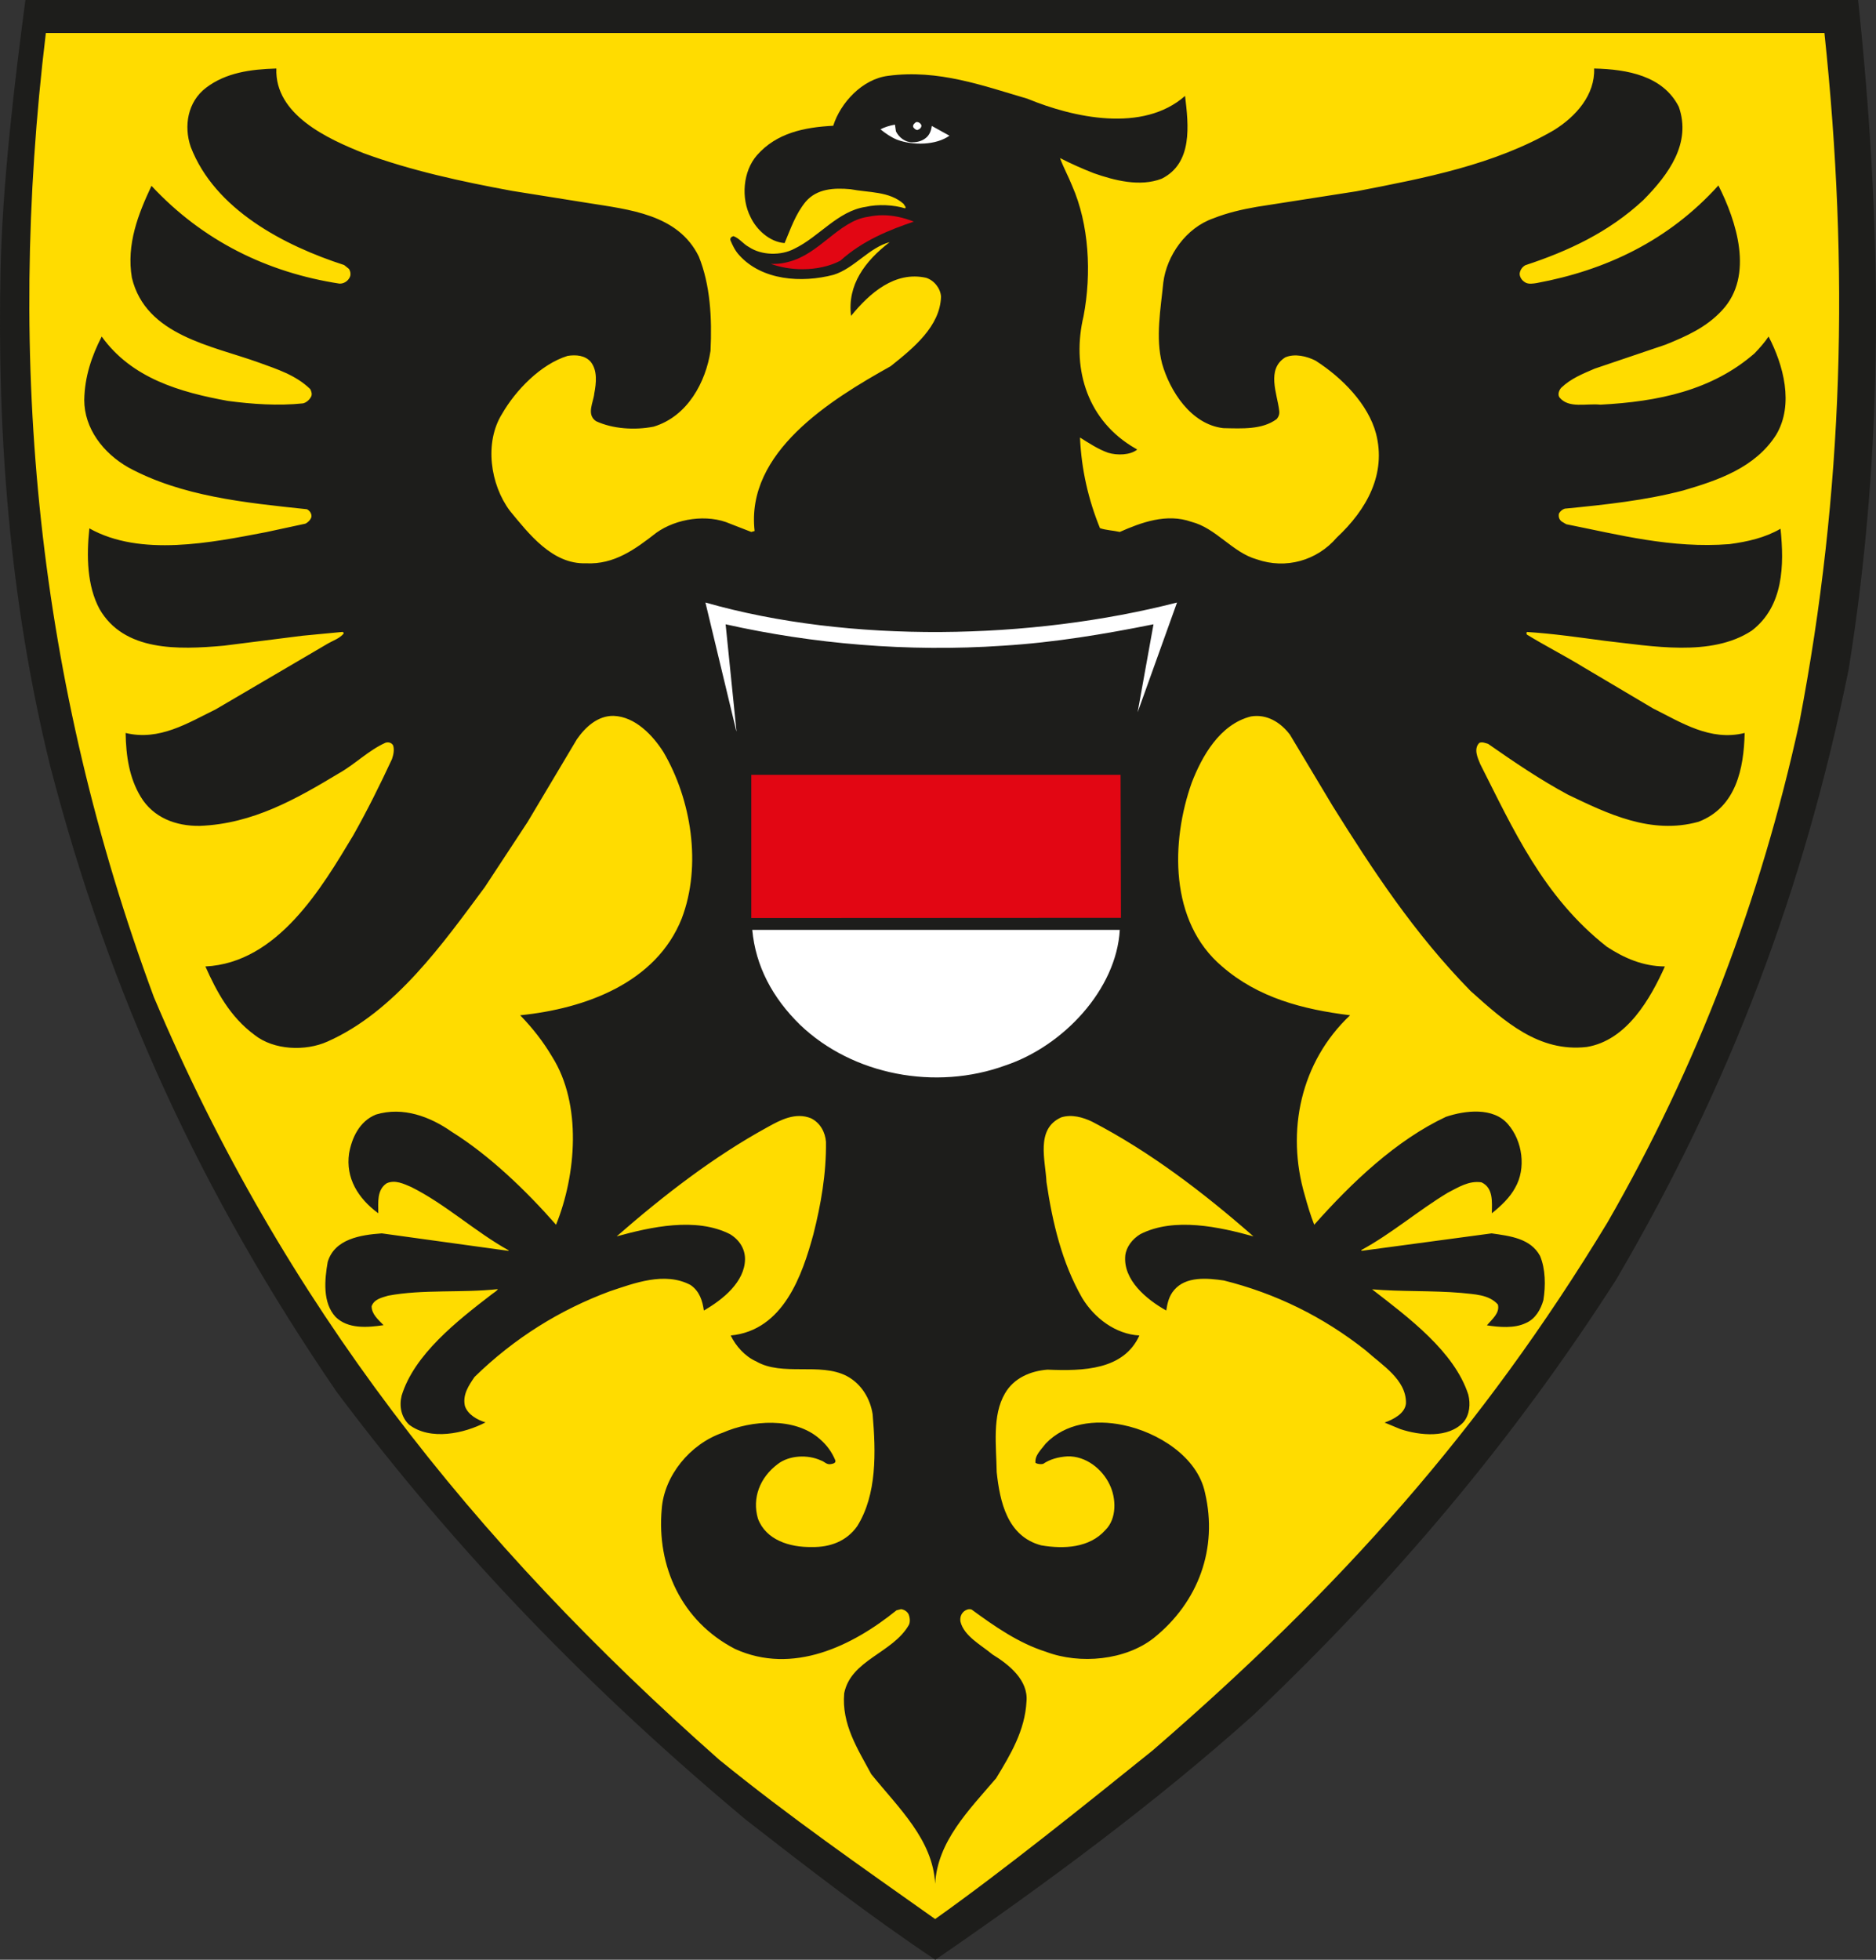 <?xml version="1.0" encoding="utf-8"?>
<!-- Generator: Adobe Illustrator 15.0.2, SVG Export Plug-In . SVG Version: 6.00 Build 0)  -->
<!DOCTYPE svg PUBLIC "-//W3C//DTD SVG 1.1//EN" "http://www.w3.org/Graphics/SVG/1.1/DTD/svg11.dtd">
<svg version="1.1" id="svg2934" xmlns:svg="http://www.w3.org/2000/svg"
	 xmlns="http://www.w3.org/2000/svg" xmlns:xlink="http://www.w3.org/1999/xlink" x="0px" y="0px" width="834.25px"
	 height="871.188px" viewBox="0 0 834.25 871.188" enable-background="new 0 0 834.25 871.188" xml:space="preserve">
<rect x="0" y="0" width="834.25" height="871.188" fill="#333333" stroke="none"/>
<g>
	<path fill-rule="evenodd" clip-rule="evenodd" fill="#1D1D1B" d="M822.076,297.652c-19.852,97.63-52.563,184.543-103.463,271.343
		c-46.125,71.855-98.628,133.836-161.08,193.246c-43.683,39.193-92.943,75.525-141.589,108.947
		c-29.221-19.533-56.833-40.891-84.462-62.41c-69.112-57.84-128.212-118.623-181.738-189.99
		C89.563,530.807,48.68,442.28,22.223,340.183C4.255,266.829-1.378,193.187,0.273,119.19C1.133,80.677,6.68,34.883,11.302,0h814.987
		C836.942,100.728,838.187,197.518,822.076,297.652L822.076,297.652z"/>
	<path fill-rule="evenodd" clip-rule="evenodd" fill="#FFDC00" d="M800.162,321.243c-17.169,78.516-45.324,152.692-85.332,222.196
		c-56.148,92.647-119.163,162.854-202.205,234.654c-28.84,23.217-66.492,53.514-96.77,74.992
		c-33.096-23.443-64.668-45.322-96.055-70.842C210.124,685.307,125.945,579.276,68.419,443.23
		C16.545,303.156,2.603,161.862,20.391,14.686h790.93C822.361,119.04,819.972,218.03,800.162,321.243L800.162,321.243z"/>
	<path fill-rule="evenodd" clip-rule="evenodd" fill="#1D1D1B" d="M122.898,30.457c-0.786,20.526,22.836,31.29,38.788,37.631
		c21.093,7.76,43.408,12.598,66.07,16.771l33.471,5.339c18.654,3.005,40.27,5.007,49.51,23.781
		c5.143,12.682,5.926,27.451,5.231,41.969c-2.093,13.768-10.112,29.121-25.278,33.71c-8.457,1.668-18.216,1.001-25.624-2.42
		c-4.447-3.004-1.136-8.427-0.787-12.35c0.873-4.59,1.481-10.18-1.569-14.018c-2.528-2.919-6.537-3.253-10.285-2.67
		c-11.942,3.673-23.098,15.271-29.112,25.701c-8.02,12.766-5.321,31.456,3.399,43.137c8.454,10.263,18.914,23.864,33.819,23.364
		c12.639,0.667,22.053-6.343,31.38-13.601c8.802-6.258,22.575-8.513,32.947-3.922l9.24,3.588l1.481-0.417
		c-4.01-35.044,33.733-58.325,60.492-73.26c10.285-8.177,21.965-17.773,22.4-30.873c-0.173-3.587-2.962-7.259-6.624-8.427
		c-13.859-3.086-25.104,6.759-33.383,16.938c-1.744-13.768,6.188-24.365,17.17-32.791c-9.152,2.419-15.775,11.681-24.93,14.518
		c-14.293,3.755-31.9,2.503-42.011-8.762c-1.831-2.001-2.877-4.255-3.836-6.508c-0.347-1.083,0.435-1.669,1.308-1.918
		c2.615,0.917,4.443,3.588,6.885,4.84c5.58,3.753,14.295,3.92,20.223,0.75c10.982-5.256,19.263-16.772,31.728-18.607
		c5.492-1.252,12.291-0.918,17.521,0.667c0.608-0.667-0.437-1.25-0.612-1.919c-6.362-5.756-15.515-5.006-23.708-6.591
		c-7.323-0.668-14.905-0.25-19.874,5.506c-4.619,5.592-6.711,12.099-9.414,18.44c-6.711-0.501-12.551-6.006-15.167-11.596
		c-4.271-8.345-3.397-20.277,2.877-27.454c8.717-9.928,21.095-12.433,33.907-13.099c3.225-10.18,12.901-20.776,24.406-22.195
		c22.313-3.004,42.274,4.421,61.973,10.179c20.399,8.428,51.342,15.269,70.083-1.251c1.569,13.017,3.484,29.871-10.375,36.795
		c-9.674,3.756-21.092,0.752-30.157-2.419c-5.144-2.001-10.199-4.255-15.078-6.758c1.48,4.088,3.746,8.176,5.402,12.35
		c7.496,17.019,8.717,38.881,5.057,57.989c-5.232,21.943,0.872,44.806,21.092,57.572l2.79,1.67c-3.05,2.501-8.89,2.668-12.987,1.418
		c-4.446-1.586-8.455-4.256-12.464-6.759c0.61,14.185,3.747,27.703,8.89,40.301c2.79,0.917,5.84,1.001,8.806,1.669
		c9.412-4.173,20.832-8.427,31.813-4.506c10.983,2.754,18.307,13.684,29.114,16.688c12.901,4.506,26.759,0.583,35.562-9.678
		c13.336-12.434,22.14-28.287,17.434-46.31c-3.484-12.933-14.905-24.698-26.934-32.375c-3.836-1.919-9.152-3.254-13.423-1.418
		c-8.457,5.34-3.573,16.103-2.701,23.528c0.26,1.585-0.175,2.838-1.134,3.923c-6.451,4.755-15.43,4.172-23.709,4.005
		c-14.468-1.669-23.795-16.688-27.196-28.619c-3.05-11.599-0.61-24.531,0.524-36.129c1.482-11.849,10.023-24.282,22.313-28.537
		c6.102-2.419,12.552-3.922,19.265-5.089l44.365-6.926c30.594-5.921,61.19-11.764,87.688-27.117
		c10.024-6.174,18.393-15.854,17.955-27.451c14.818,0.334,30.683,3.254,37.655,17.021c5.667,16.104-4.444,30.039-15.775,41.469
		c-15.43,14.353-33.474,22.695-52.472,28.953c-1.483,0.834-2.355,2.253-2.528,3.756c0,1.585,1.045,3.086,2.528,3.921
		c1.394,0.834,3.484,0.5,5.054,0.249c30.681-5.672,58.663-18.857,80.802-43.387c7.932,15.686,16.038,40.051,1.656,55.487
		c-7.061,7.676-16.04,11.599-25.103,15.269l-31.556,10.681c-5.229,2.252-10.546,4.338-14.905,8.51
		c-0.959,1.085-1.656,2.92-0.783,4.255c4.098,5.09,11.941,2.587,18.217,3.254c25.54-1.335,49.509-6.259,68.512-22.778
		c2.353-2.42,4.532-4.923,6.277-7.511c6.537,12.517,11.415,30.122,3.398,43.639c-9.328,14.685-25.889,20.275-41.315,24.782
		c-16.823,4.422-34.692,6.341-52.736,8.093c-1.046,0.333-2.004,1.167-2.528,2.087c-0.349,1.334,0,2.753,1.224,3.671l2.002,1.167
		c23.449,4.673,46.81,10.847,72.522,8.844c8.104-1.083,15.861-2.835,22.749-6.841c1.656,16.103,1.395,34.459-12.814,45.307
		c-18.041,11.848-44.364,6.842-65.372,4.506c-11.418-1.502-22.75-3.17-34.517-3.92c-0.438,0.248-0.262,0.833-0.087,1.166
		c8.193,5.008,16.734,9.345,24.928,14.351l31.118,18.441c12.466,6.175,25.451,14.769,40.791,10.93
		c-0.348,15.687-3.746,33.042-20.48,39.468c-21.181,5.924-40.618-3.671-58.055-12.015c-12.288-6.592-23.968-14.52-35.56-22.614
		c-1.221-0.333-2.614-1-3.922-0.416c-2.617,2.669-0.699,6.675,0.435,9.429c14.555,28.702,27.979,58.993,56.308,81.186
		c7.669,5.006,15.951,8.678,25.802,8.761c-6.364,14.102-16.825,32.875-34.78,35.795c-21.354,2.422-36.607-11.43-51.6-24.863
		c-25.105-25.616-43.584-53.819-61.364-82.271l-19.003-31.708c-4.184-5.506-10.286-9.26-17.345-8.094
		c-13.946,3.504-21.88,17.94-26.323,29.454c-9.24,26.035-10.11,61.745,13.509,81.688c16.04,13.934,35.913,19.107,56.918,21.693
		c-21.964,20.694-28.587,51.484-20.135,80.101c1.221,4.425,2.528,8.847,4.184,13.02c16.737-18.858,36.523-37.631,58.576-47.979
		c8.453-2.836,21.094-4.422,27.631,3.338c6.448,7.428,8.104,19.608,3.137,28.203c-2.264,4.257-6.275,8.094-10.37,11.347
		c0.086-5.091,0.696-11.347-4.622-13.767c-5.664-0.836-10.286,2.252-14.902,4.59c-13.077,7.843-25.105,18.273-38.53,25.529
		l0.176,0.336l57.79-7.76c8.108,1.166,17.258,2.17,21.528,10.013c2.442,5.756,2.528,13.268,1.483,19.69
		c-1.135,4.008-3.487,8.347-7.845,10.18c-5.057,2.421-11.68,1.837-17.258,1.002c2.18-2.669,5.84-5.423,4.881-9.26
		c-4.012-4.508-10.459-4.508-16.389-5.174c-12.898-1.084-26.758-0.502-39.57-1.586c16.297,12.601,36.607,27.701,42.796,46.809
		c1.048,4.173,0.61,8.928-2.091,12.182c-6.713,7.344-19.524,6.009-28.068,3.172l-7.059-2.922c3.747-1.334,9.152-4.006,9.5-8.592
		c0.176-10.517-10.548-16.854-17.955-23.531c-19.003-15.019-40.01-25.281-63.02-31.04c-7.409-1.085-16.823-1.919-22.053,4.174
		c-2.353,2.669-3.05,5.839-3.574,9.177c-8.803-4.92-19.262-13.599-18.219-24.448c0.438-3.837,3.139-7.341,6.712-9.511
		c15.081-7.676,35.216-3.17,50.294,1.003c-22.576-19.776-46.196-37.716-71.736-50.983c-4.009-1.919-9.065-3.422-13.771-1.919
		c-11.505,5.175-6.975,19.108-6.537,28.788c2.701,18.188,6.886,35.795,15.864,51.48c5.402,8.928,14.816,16.104,25.451,16.688
		c-6.973,15.353-24.928,15.854-40.881,15.187c-7.582,0.585-14.991,3.755-18.914,10.597c-5.753,9.844-3.836,23.197-3.66,34.961
		c1.395,12.934,4.619,28.536,19.787,32.541c10.197,1.754,21.528,1.084,28.503-6.759c5.229-5.089,4.879-14.269,1.915-20.274
		c-3.223-6.843-10.545-12.767-18.74-12.516c-4.009,0.25-7.756,1.251-10.806,3.336c-1.135,0.25-2.442,0.084-3.4-0.417
		c-0.436-3.338,2.528-5.925,4.534-8.595c8.715-9.095,21.875-10.846,34.342-8.26c15.513,3.17,33.206,14.102,36.521,30.205
		c5.753,24.613-2.877,48.479-22.839,64.498c-12.55,9.846-32.685,11.85-47.938,6.092c-12.115-3.838-22.664-11.182-33.034-18.773
		c-1.223-0.416-2.441,0.082-3.313,0.75c-1.396,1.168-1.918,2.754-1.656,4.59c1.569,6.508,9.238,10.428,14.208,14.602
		c7.496,4.59,16.037,11.516,15.168,20.943c-0.7,12.934-7.062,23.529-13.512,34.127c-12.291,14.352-26.062,28.117-27.11,46.893
		c-1.045-19.607-16.124-33.543-28.413-48.729c-6.016-11.182-13.25-22.195-12.03-35.963c2.964-14.852,21.616-17.855,28.765-30.371
		c0.697-1.42,0.435-3.424-0.175-4.84c-0.697-1.252-2.004-2.002-3.312-2.17l-2.004,0.502c-19.612,15.854-46.111,28.871-71.823,17.188
		c-23.884-12.35-34.867-36.799-32.6-62.162c1.045-14.768,12.55-28.953,27.108-33.959c12.726-5.592,31.989-7.094,43.146,2.753
		c3.313,2.837,5.49,6.007,6.973,9.597c0.262,1.166-1.045,1.416-1.917,1.584c-2.006,0.417-2.877-1.083-4.448-1.584
		c-5.926-2.754-14.207-2.338-19.262,1.584c-7.932,5.924-11.506,15.102-8.804,24.281c3.573,9.51,14.121,12.766,23.883,12.598
		c8.193,0.168,15.604-2.586,20.309-9.344c8.717-14.019,8.281-32.709,6.799-49.729c-1.045-6.76-4.883-13.436-11.504-16.939
		c-11.857-6.174-28.678,0.251-40.272-6.508c-4.966-2.17-9.15-6.926-11.329-11.516c23.534-2.252,31.901-27.117,36.783-45.057
		c3.312-13.102,5.752-26.867,5.578-41.053c-0.349-4.17-2.441-8.344-6.624-10.43c-6.887-2.835-13.686,0.752-19.352,3.922
		c-23.795,13.018-45.848,30.039-67.116,48.563c15.167-4.173,35.214-8.679,50.381-1.003c4.184,2.503,6.712,6.508,6.712,11.098
		c-0.086,10.096-9.85,18.023-18.305,22.861c-0.61-4.339-1.917-8.593-5.926-11.347c-11.507-6.092-25.19-0.752-36,2.837
		c-21.965,8.176-42.187,20.608-60.056,38.047c-2.615,3.838-5.404,7.928-4.27,12.935c1.306,3.837,5.577,6.173,9.15,7.259
		c-9.414,4.924-24.493,8.261-33.994,1c-3.486-3.336-4.446-8.176-3.313-12.849c5.58-18.271,24.494-33.126,40.27-45.226
		c0.873-0.667,2.18-1.416,2.528-2.167c-15.951,1.751-33.384,0-48.813,2.919c-2.703,0.836-6.188,1.503-7.322,4.676
		c0,3.504,2.877,5.922,5.317,8.424c-7.235,1.086-15.864,1.754-21.354-3.671c-5.839-6.341-4.881-16.521-3.487-24.446
		c3.051-10.18,14.557-12.016,24.057-12.684l56.222,7.76c0.087,0,0.174-0.085,0.261-0.168c-14.905-8.259-28.153-20.608-43.407-28.201
		c-3.313-1.418-7.147-3.337-10.896-1.667c-4.446,2.919-3.749,8.593-3.749,13.348c-9.064-6.676-14.557-15.685-12.988-26.618
		c1.221-6.84,4.534-14.266,11.943-17.271c12.115-3.669,24.23,1.001,33.732,7.677c16.822,10.512,33.035,26.117,46.371,41.304
		c8.979-22.196,11.594-53.569-1.744-74.678c-3.834-6.511-8.541-12.601-14.207-18.442c28.851-2.919,60.404-14.351,71.823-42.97
		c9.066-23.78,4.184-53.067-8.105-74.01c-4.708-7.426-12.551-15.771-22.141-16.104c-7.061-0.168-12.638,5.005-16.387,10.43
		l-21.879,36.713l-19.088,29.036c-18.48,24.866-39.922,55.321-69.907,68.588c-9.849,4.422-23.882,3.837-32.424-2.922
		c-10.983-8.094-16.91-19.357-21.877-30.455c32.164-1.585,51.775-35.044,65.72-58.24c6.276-11.098,11.942-22.53,17.259-33.96
		c0.61-1.836,1.133-4.004,0.522-6.006c-0.609-1.252-2.092-1.669-3.399-1.252c-7.496,3.337-13.597,9.594-20.744,13.601
		c-19.002,11.431-38.266,22.444-61.8,23.362c-10.72,0.168-20.745-3.672-26.323-12.933c-5.056-8.344-6.538-18.022-6.711-28.37
		c14.991,3.671,27.805-4.506,40.094-10.513l49.945-29.288c2.353-1.333,5.144-2.252,6.887-4.338c0.173-0.417-0.262-0.919-0.785-0.75
		l-17.521,1.668l-34.953,4.421c-20.396,1.836-44.367,2.587-55.261-16.272c-5.578-10.345-5.84-23.53-4.533-35.878
		c22.751,12.767,54.215,6.342,78.622,1.671l17.433-3.756c1.22-0.584,2.354-1.752,2.701-3.004c0.175-1.417-0.697-2.753-2.003-3.42
		c-27.893-2.92-55.699-5.759-79.322-18.523c-11.33-6.426-19.697-17.438-19.697-30.038c0.174-10.348,3.312-19.525,7.758-28.204
		c13.336,18.606,34.951,24.782,56.132,28.62c10.722,1.418,22.315,2.253,33.386,1.084c1.48-0.333,2.875-1.586,3.574-2.92
		c0.609-1.084,0.173-2.419-0.35-3.421c-6.45-6.258-14.731-8.843-22.75-11.764c-21.006-7.593-50.381-12.016-56.568-37.715
		c-2.53-14.936,2.875-28.453,8.714-40.884c22.837,24.53,51.602,38.549,83.591,43.471c2.004,0.083,3.834-1.169,4.621-2.92
		c0.524-1.083,0.261-2.586-0.35-3.588l-2.178-1.752c-26.585-8.595-57.528-24.614-68.25-52.568
		c-3.138-9.177-1.394-20.024,6.885-26.282C100.496,32.292,111.392,30.791,122.898,30.457L122.898,30.457z"/>
	<path fill-rule="evenodd" clip-rule="evenodd" fill="#FFFFFF" d="M398.425,58.408c1.306,2.67,4.183,4.923,7.32,4.839
		c2.441,0,4.62-0.666,6.364-2.252c1.481-1.418,2.003-3.254,2.265-5.006l7.845,4.339c-6.014,4.255-16.212,4.422-23.361,1.751
		c-2.615-1.083-5.054-2.751-7.321-4.587c1.656-0.919,4.357-1.752,6.449-2.087L398.425,58.408L398.425,58.408z M409.755,55.74
		c0.086,1.084-0.959,1.836-1.918,2.085c-0.698-0.167-1.309-0.667-1.744-1.334c-0.261-1,0.523-1.668,1.221-2.17
		C408.272,53.988,409.493,54.822,409.755,55.74L409.755,55.74z M523.418,267.841l-17.522,48.812l7.061-39.133
		c-21.615,4.339-43.843,8.095-66.853,9.513c-42.449,2.921-84.813-0.833-123.425-9.513l4.795,47.143v0.501l-13.775-57.323
		C377.94,286.198,458.826,284.447,523.418,267.841L523.418,267.841z M497.967,413.359c-1.485,26.45-25.104,51.648-50.82,60.243
		c-31.03,11.348-67.985,4.34-91.347-18.022c-12.291-12.017-19.787-26.117-21.268-42.221H497.967L497.967,413.359z"/>
	<path fill-rule="evenodd" clip-rule="evenodd" fill="#E20613" d="M498.488,408.019l-164.392,0.083v-63.664h164.217L498.488,408.019
		L498.488,408.019z"/>
	<path fill-rule="evenodd" clip-rule="evenodd" fill="#E20613" d="M356.865,119.678c-4.949,0-9.818-0.839-14.088-2.378
		c0.397,0.019,0.795,0.028,1.194,0.028h0.001c2.271,0,4.519-0.311,6.684-0.923c6.734-1.684,12.233-6.048,17.55-10.269
		c5.733-4.55,11.149-8.847,17.841-9.769c2.224-0.468,4.335-0.688,6.46-0.688c4.436,0,9.078,0.953,13.856,2.837
		c-10.995,3.727-22.748,8.421-32.682,17.386C369.045,118.339,363.088,119.678,356.865,119.678z"/>
</g>
</svg>
